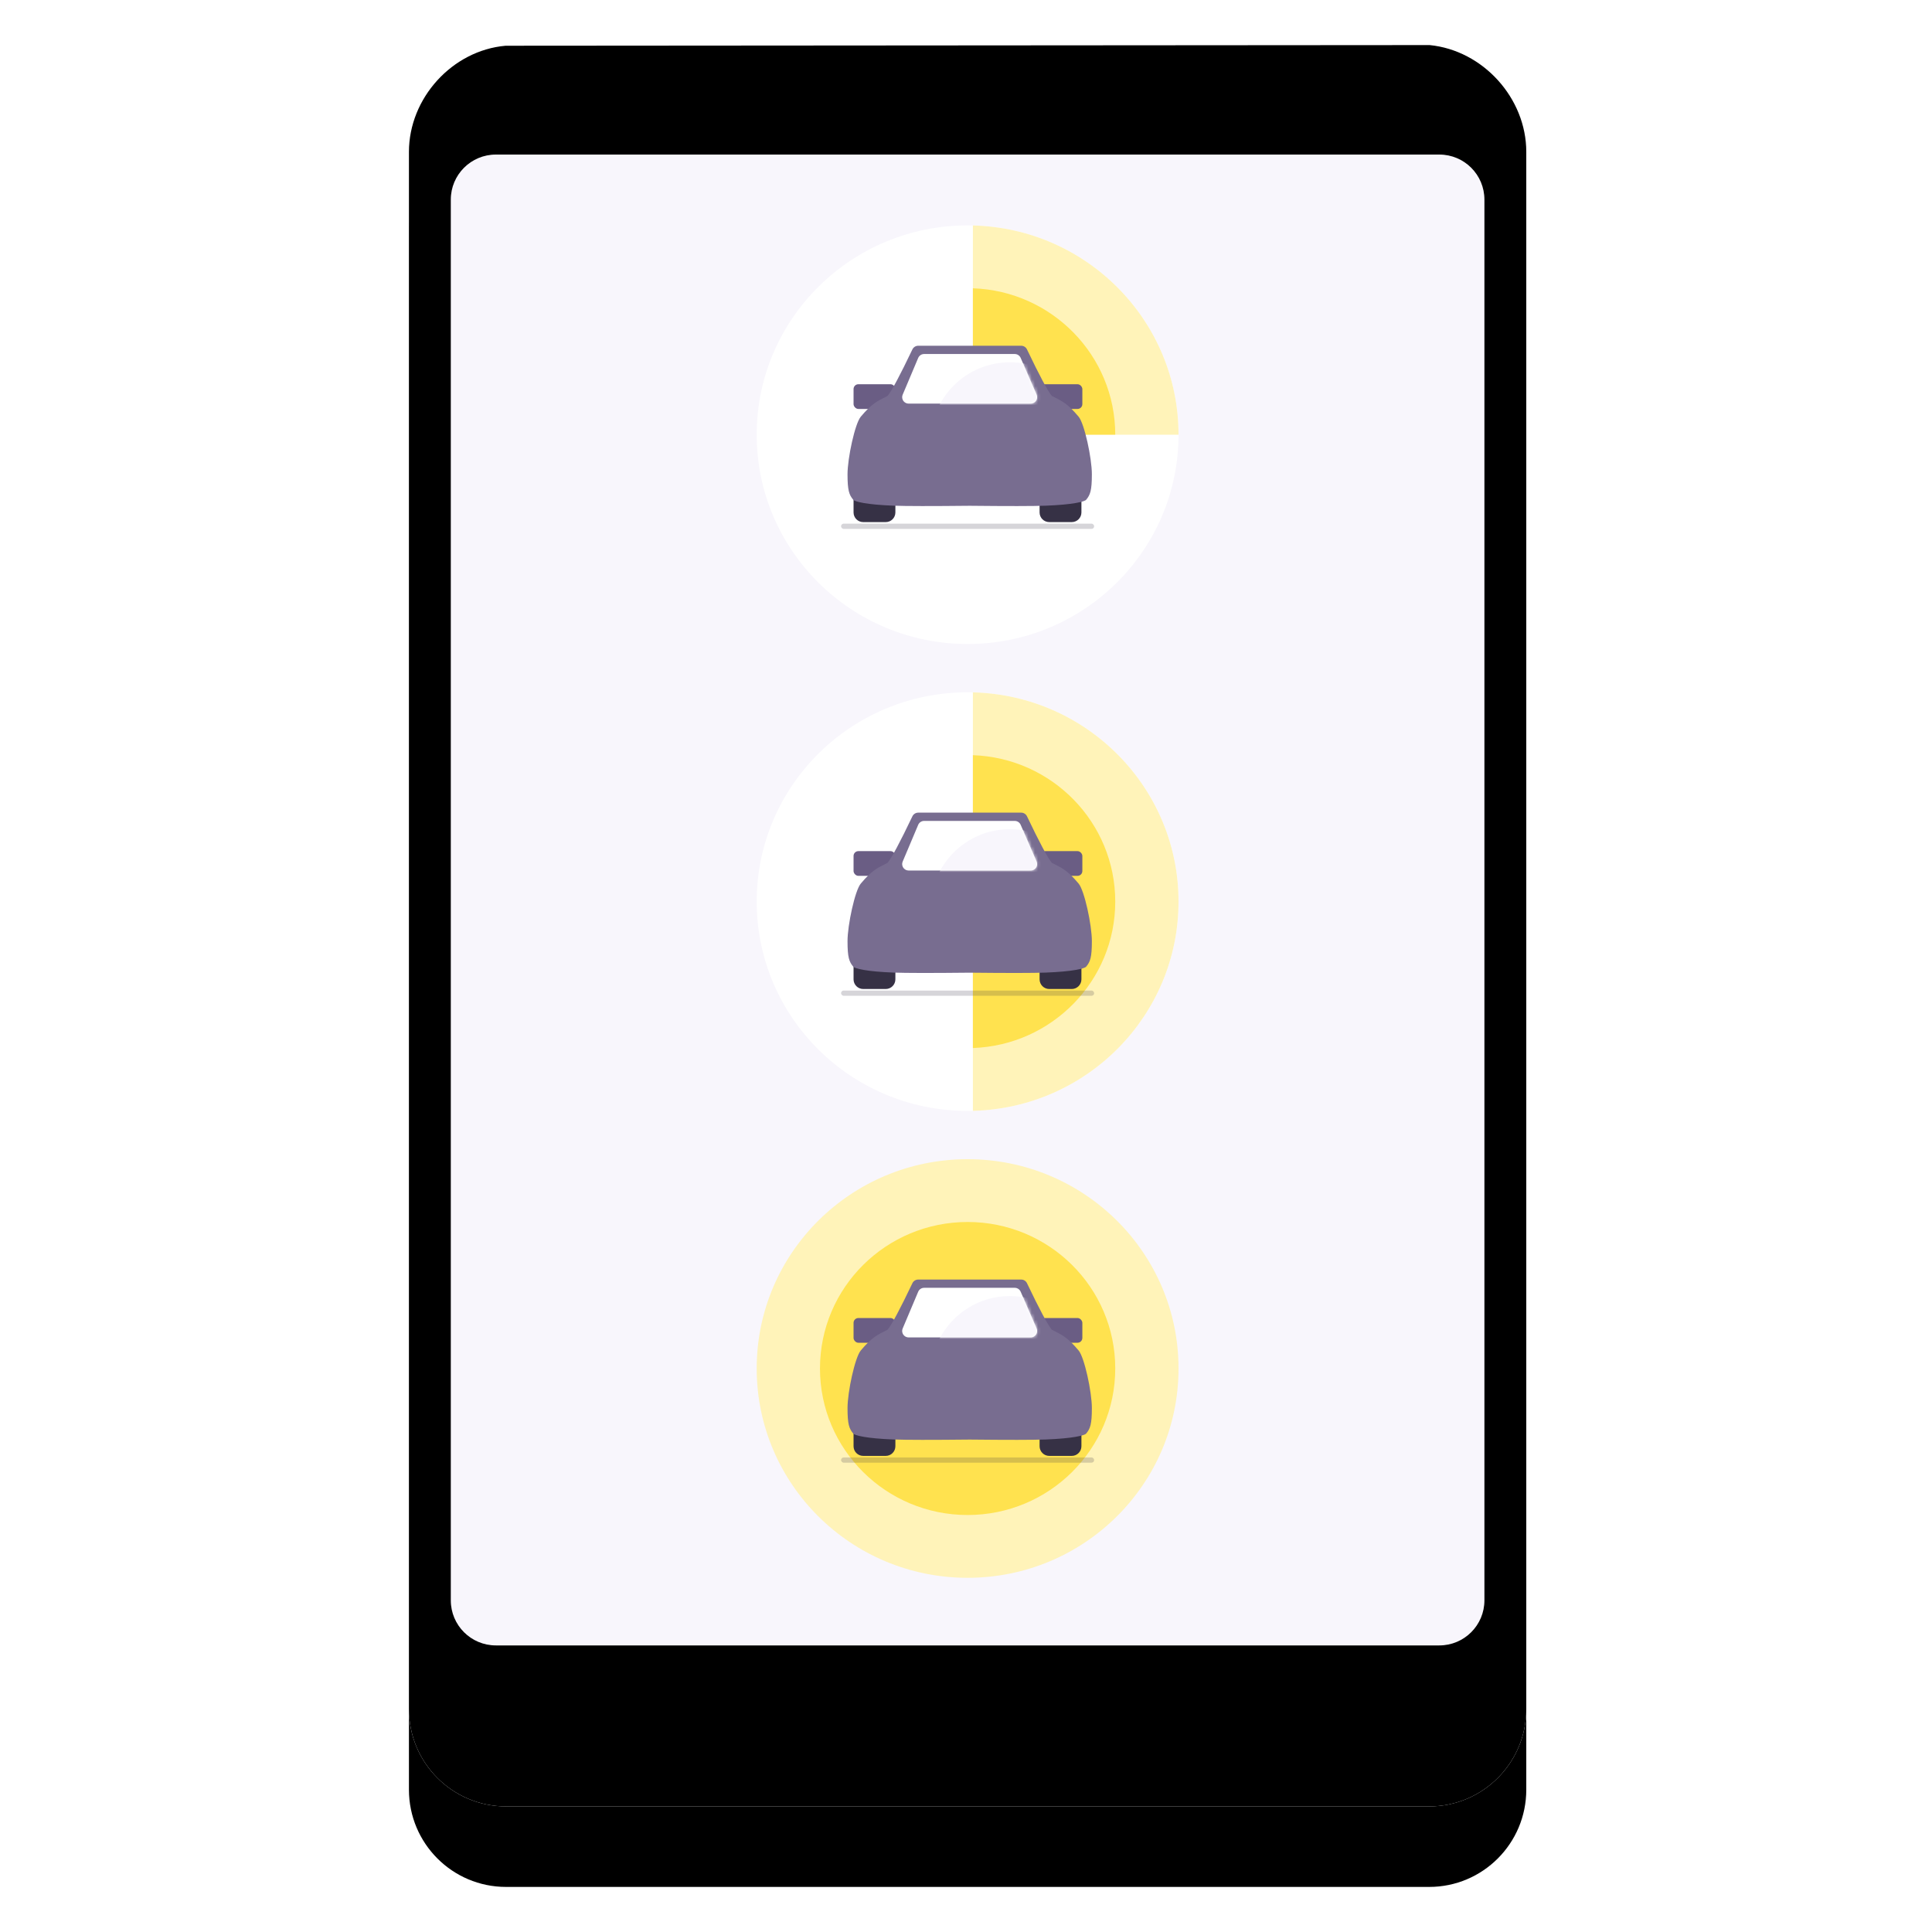<?xml version="1.0" encoding="UTF-8"?>
<svg width="600px" height="600px" viewBox="0 0 600 600" version="1.1" xmlns="http://www.w3.org/2000/svg" xmlns:xlink="http://www.w3.org/1999/xlink">
    <!-- Generator: Sketch 57.1 (83088) - https://sketch.com -->
    <title>Deckungen_600x600</title>
    <desc>Created with Sketch.</desc>
    <defs>
        <path d="M127,47.161 C127,30.484 140.445,15.651 157.025,14.204 C157.025,14.204 340.208,14.074 413.864,14.021 C432.398,14.008 443.997,14 443.997,14 C460.567,15.638 474,30.481 474,47.161 L474,530.805 C474,547.481 460.495,561 443.845,561 L157.155,561 C140.501,561 127,547.484 127,530.805 L127,47.161 Z" id="path-1"></path>
        <filter x="-12.8%" y="-5.4%" width="125.6%" height="117.6%" filterUnits="objectBoundingBox" id="filter-2">
            <feOffset dx="0" dy="3" in="SourceAlpha" result="shadowOffsetOuter1"></feOffset>
            <feGaussianBlur stdDeviation="6" in="shadowOffsetOuter1" result="shadowBlurOuter1"></feGaussianBlur>
            <feColorMatrix values="0 0 0 0 0   0 0 0 0 0   0 0 0 0 0  0 0 0 0.12 0" type="matrix" in="shadowBlurOuter1" result="shadowMatrixOuter1"></feColorMatrix>
            <feMorphology radius="2.5" operator="erode" in="SourceAlpha" result="shadowSpreadOuter2"></feMorphology>
            <feOffset dx="0" dy="22" in="shadowSpreadOuter2" result="shadowOffsetOuter2"></feOffset>
            <feGaussianBlur stdDeviation="12" in="shadowOffsetOuter2" result="shadowBlurOuter2"></feGaussianBlur>
            <feColorMatrix values="0 0 0 0 0   0 0 0 0 0   0 0 0 0 0  0 0 0 0.08 0" type="matrix" in="shadowBlurOuter2" result="shadowMatrixOuter2"></feColorMatrix>
            <feMerge>
                <feMergeNode in="shadowMatrixOuter1"></feMergeNode>
                <feMergeNode in="shadowMatrixOuter2"></feMergeNode>
            </feMerge>
        </filter>
        <filter x="-7.8%" y="-2.2%" width="115.6%" height="111.2%" filterUnits="objectBoundingBox" id="filter-3">
            <feGaussianBlur stdDeviation="3" in="SourceAlpha" result="shadowBlurInner1"></feGaussianBlur>
            <feOffset dx="0" dy="0" in="shadowBlurInner1" result="shadowOffsetInner1"></feOffset>
            <feComposite in="shadowOffsetInner1" in2="SourceAlpha" operator="arithmetic" k2="-1" k3="1" result="shadowInnerInner1"></feComposite>
            <feColorMatrix values="0 0 0 0 0.365   0 0 0 0 0.365   0 0 0 0 0.365  0 0 0 0.228 0" type="matrix" in="shadowInnerInner1"></feColorMatrix>
        </filter>
        <path d="M43.722,-2.84217094e-14 L57.247,-2.84217094e-14 C58.018,-2.82801266e-14 58.72,0.443 59.052,1.138 C62.916,9.232 65.486,14.047 66.762,15.585 C70.085,17.255 71.61,17.915 75.086,22.035 C76.886,24.168 79.2,34.88 79.2,39.92 C79.2,44.96 78.694,46.297 77.437,47.823 C76.953,48.411 73.376,49.352 64.862,49.672 C60.972,49.818 53.104,49.827 41.259,49.7 C29.412,49.827 21.544,49.818 17.654,49.672 C9.139,49.352 5.563,48.411 5.079,47.823 C3.821,46.297 3.316,44.96 3.316,39.92 C3.316,34.88 5.63,24.168 7.43,22.035 C10.906,17.915 12.43,17.255 15.753,15.585 C17.03,14.047 19.6,9.232 23.463,1.138 C23.795,0.443 24.498,-2.82801266e-14 25.268,-2.84217094e-14 L43.722,-2.84217094e-14 Z" id="path-4"></path>
        <path d="M62.042,15.173 L57.084,3.77 C56.767,3.04 56.046,2.567 55.25,2.567 L27.104,2.567 C26.3,2.567 25.574,3.049 25.262,3.789 L20.446,15.193 C20.016,16.21 20.493,17.383 21.51,17.813 C21.756,17.917 22.021,17.971 22.288,17.971 L60.208,17.971 C61.312,17.971 62.208,17.075 62.208,15.971 C62.208,15.696 62.151,15.425 62.042,15.173 Z" id="path-6"></path>
        <path d="M43.722,-2.84217094e-14 L57.247,-2.84217094e-14 C58.018,-2.82801266e-14 58.72,0.443 59.052,1.138 C62.916,9.232 65.486,14.047 66.762,15.585 C70.085,17.255 71.61,17.915 75.086,22.035 C76.886,24.168 79.2,34.88 79.2,39.92 C79.2,44.96 78.694,46.297 77.437,47.823 C76.953,48.411 73.376,49.352 64.862,49.672 C60.972,49.818 53.104,49.827 41.259,49.7 C29.412,49.827 21.544,49.818 17.654,49.672 C9.139,49.352 5.563,48.411 5.079,47.823 C3.821,46.297 3.316,44.96 3.316,39.92 C3.316,34.88 5.63,24.168 7.43,22.035 C10.906,17.915 12.43,17.255 15.753,15.585 C17.03,14.047 19.6,9.232 23.463,1.138 C23.795,0.443 24.498,-2.82801266e-14 25.268,-2.84217094e-14 L43.722,-2.84217094e-14 Z" id="path-8"></path>
        <path d="M62.042,15.173 L57.084,3.77 C56.767,3.04 56.046,2.567 55.25,2.567 L27.104,2.567 C26.3,2.567 25.574,3.049 25.262,3.789 L20.446,15.193 C20.016,16.21 20.493,17.383 21.51,17.813 C21.756,17.917 22.021,17.971 22.288,17.971 L60.208,17.971 C61.312,17.971 62.208,17.075 62.208,15.971 C62.208,15.696 62.151,15.425 62.042,15.173 Z" id="path-10"></path>
        <path d="M43.722,-2.84217094e-14 L57.247,-2.84217094e-14 C58.018,-2.82801266e-14 58.72,0.443 59.052,1.138 C62.916,9.232 65.486,14.047 66.762,15.585 C70.085,17.255 71.61,17.915 75.086,22.035 C76.886,24.168 79.2,34.88 79.2,39.92 C79.2,44.96 78.694,46.297 77.437,47.823 C76.953,48.411 73.376,49.352 64.862,49.672 C60.972,49.818 53.104,49.827 41.259,49.7 C29.412,49.827 21.544,49.818 17.654,49.672 C9.139,49.352 5.563,48.411 5.079,47.823 C3.821,46.297 3.316,44.96 3.316,39.92 C3.316,34.88 5.63,24.168 7.43,22.035 C10.906,17.915 12.43,17.255 15.753,15.585 C17.03,14.047 19.6,9.232 23.463,1.138 C23.795,0.443 24.498,-2.82801266e-14 25.268,-2.84217094e-14 L43.722,-2.84217094e-14 Z" id="path-12"></path>
        <path d="M62.042,15.173 L57.084,3.77 C56.767,3.04 56.046,2.567 55.25,2.567 L27.104,2.567 C26.3,2.567 25.574,3.049 25.262,3.789 L20.446,15.193 C20.016,16.21 20.493,17.383 21.51,17.813 C21.756,17.917 22.021,17.971 22.288,17.971 L60.208,17.971 C61.312,17.971 62.208,17.075 62.208,15.971 C62.208,15.696 62.151,15.425 62.042,15.173 Z" id="path-14"></path>
    </defs>
    <g id="Deckungen_600x600" stroke="none" stroke-width="1" fill="none" fill-rule="evenodd">
        <g id="Body">
            <use fill="black" fill-opacity="1" filter="url(#filter-2)" xlink:href="#path-1"></use>
            <use fill="#FFFFFF" fill-rule="evenodd" xlink:href="#path-1"></use>
            <use fill="black" fill-opacity="1" filter="url(#filter-3)" xlink:href="#path-1"></use>
        </g>
        <path d="M140,61.999 C140,54.267 146.268,48 153.999,48 L447.001,48 C454.732,48 461,54.26 461,61.999 L461,497.001 C461,504.733 454.732,511 447.001,511 L153.999,511 C146.268,511 140,504.74 140,497.001 L140,61.999 Z" id="Mask" fill="#F8F6FC"></path>
        <g id="Group" transform="translate(235, 70)">
            <g id="Illustration/Haftpflicht">
                <ellipse id="Oval" fill="#FFFFFF" cx="65.5" cy="65" rx="65.5" ry="65"></ellipse>
                <g id="Group-11" stroke-width="1" transform="translate(67.138, 0)">
                    <path d="M0.001,129.98 L0.001,0.02 C35.418,0.883 63.862,29.645 63.862,65 L0,65 L0.001,0.02 Z" id="Combined-Shape" fill="#FFF3B9"></path>
                    <path d="M0,110.472 L0,19.528 C24.564,20.384 44.212,40.415 44.212,65 L0,64.999 L0,19.528 Z" id="Combined-Shape" fill="#FFE24F"></path>
                </g>
                <g id="Group-30" stroke-width="1" transform="translate(24.562, 37.375)">
                    <g id="Group-9" transform="translate(0.328, 0)">
                        <path d="M75.955,44.74 L75.955,51.768 C75.955,53.424 74.612,54.768 72.955,54.768 L65.964,54.768 C64.307,54.768 62.964,53.424 62.964,51.768 L62.964,44.74 L75.955,44.74 Z M18.179,44.74 L18.179,51.768 C18.179,53.424 16.836,54.768 15.179,54.768 L8.188,54.768 C6.531,54.768 5.188,53.424 5.188,51.768 L5.188,44.74 L18.179,44.74 Z" id="Rectangle-15" fill="#363145"></path>
                        <rect id="Rectangle" fill="#363145" opacity="0.2" x="1.31" y="55.25" width="78.6" height="1.625" rx="0.812"></rect>
                        <rect id="Path" fill="#6A5D84" x="5.188" y="11.949" width="12.992" height="7.68" rx="1.5"></rect>
                        <rect id="Path" fill="#6A5D84" x="63.251" y="11.949" width="12.992" height="7.68" rx="1.5"></rect>
                        <mask id="mask-5" fill="white">
                            <use xlink:href="#path-4"></use>
                        </mask>
                        <use id="Combined-Shape" fill="#786D90" xlink:href="#path-4"></use>
                        <rect id="Rectangle" fill="#FFFFFF" mask="url(#mask-5)" x="53.304" y="24.817" width="18.768" height="9.312" rx="3.5"></rect>
                        <rect id="Rectangle-Copy" fill="#FFFFFF" mask="url(#mask-5)" x="11.076" y="24.817" width="18.768" height="9.312" rx="3.5"></rect>
                        <path d="M-2.721,39.364 C3.541,41.236 17.051,42.172 37.809,42.172 C58.566,42.172 74.088,41.236 84.374,39.364 L84.374,54.768 L-2.721,54.768 L-2.721,39.364 Z" id="Rectangle" fill="#6A5D84" mask="url(#mask-5)"></path>
                        <mask id="mask-7" fill="white">
                            <use xlink:href="#path-6"></use>
                        </mask>
                        <use id="Path-5" fill="#FFFFFF" xlink:href="#path-6"></use>
                        <ellipse id="Oval" fill="#F8F6FC" mask="url(#mask-7)" cx="53.762" cy="29.523" rx="24.576" ry="24.389"></ellipse>
                    </g>
                </g>
            </g>
            <g id="Illustration/Teilkasko" transform="translate(0, 145)">
                <ellipse id="Oval" fill="#FFFFFF" cx="65.5" cy="65" rx="65.5" ry="65"></ellipse>
                <path d="M67.138,0.02 C102.556,0.883 131,29.645 131,65 C131,100.355 102.556,129.117 67.138,129.98 Z" id="Combined-Shape" fill="#FFF3B9"></path>
                <path d="M67.138,19.528 C91.701,20.384 111.35,40.415 111.35,65 C111.35,89.585 91.701,109.616 67.138,110.472 Z" id="Combined-Shape" fill="#FFE24F"></path>
                <g id="Group-30" stroke-width="1" transform="translate(24.562, 37.375)">
                    <g id="Group-9" transform="translate(0.328, 0)">
                        <path d="M75.955,44.74 L75.955,51.768 C75.955,53.424 74.612,54.768 72.955,54.768 L65.964,54.768 C64.307,54.768 62.964,53.424 62.964,51.768 L62.964,44.74 L75.955,44.74 Z M18.179,44.74 L18.179,51.768 C18.179,53.424 16.836,54.768 15.179,54.768 L8.188,54.768 C6.531,54.768 5.188,53.424 5.188,51.768 L5.188,44.74 L18.179,44.74 Z" id="Rectangle-15" fill="#363145"></path>
                        <rect id="Rectangle" fill="#363145" opacity="0.2" x="1.31" y="55.25" width="78.6" height="1.625" rx="0.812"></rect>
                        <rect id="Path" fill="#6A5D84" x="5.188" y="11.949" width="12.992" height="7.68" rx="1.5"></rect>
                        <rect id="Path" fill="#6A5D84" x="63.251" y="11.949" width="12.992" height="7.68" rx="1.5"></rect>
                        <mask id="mask-9" fill="white">
                            <use xlink:href="#path-8"></use>
                        </mask>
                        <use id="Combined-Shape" fill="#786D90" xlink:href="#path-8"></use>
                        <rect id="Rectangle" fill="#FFFFFF" mask="url(#mask-9)" x="53.304" y="24.817" width="18.768" height="9.312" rx="3.5"></rect>
                        <rect id="Rectangle-Copy" fill="#FFFFFF" mask="url(#mask-9)" x="11.076" y="24.817" width="18.768" height="9.312" rx="3.5"></rect>
                        <path d="M-2.721,39.364 C3.541,41.236 17.051,42.172 37.809,42.172 C58.566,42.172 74.088,41.236 84.374,39.364 L84.374,54.768 L-2.721,54.768 L-2.721,39.364 Z" id="Rectangle" fill="#6A5D84" mask="url(#mask-9)"></path>
                        <mask id="mask-11" fill="white">
                            <use xlink:href="#path-10"></use>
                        </mask>
                        <use id="Path-5" fill="#FFFFFF" xlink:href="#path-10"></use>
                        <ellipse id="Oval" fill="#F8F6FC" mask="url(#mask-11)" cx="53.762" cy="29.523" rx="24.576" ry="24.389"></ellipse>
                    </g>
                </g>
            </g>
            <g id="Illustration/Vollkasko" transform="translate(0, 290)">
                <ellipse id="Oval" fill="#F7F7F9" cx="65.5" cy="65" rx="65.5" ry="65"></ellipse>
                <ellipse id="Oval" fill="#FFF3B9" cx="65.5" cy="65" rx="65.5" ry="65"></ellipse>
                <ellipse id="Oval" fill="#FFE24F" cx="65.5" cy="65" rx="45.85" ry="45.5"></ellipse>
                <g id="Group-30" stroke-width="1" transform="translate(24.562, 37.375)">
                    <g id="Group-9" transform="translate(0.328, 0)">
                        <path d="M75.955,44.74 L75.955,51.768 C75.955,53.424 74.612,54.768 72.955,54.768 L65.964,54.768 C64.307,54.768 62.964,53.424 62.964,51.768 L62.964,44.74 L75.955,44.74 Z M18.179,44.74 L18.179,51.768 C18.179,53.424 16.836,54.768 15.179,54.768 L8.188,54.768 C6.531,54.768 5.188,53.424 5.188,51.768 L5.188,44.74 L18.179,44.74 Z" id="Rectangle-15" fill="#363145"></path>
                        <rect id="Rectangle" fill="#363145" opacity="0.2" x="1.31" y="55.25" width="78.6" height="1.625" rx="0.812"></rect>
                        <rect id="Path" fill="#6A5D84" x="5.188" y="11.949" width="12.992" height="7.68" rx="1.5"></rect>
                        <rect id="Path" fill="#6A5D84" x="63.251" y="11.949" width="12.992" height="7.68" rx="1.5"></rect>
                        <mask id="mask-13" fill="white">
                            <use xlink:href="#path-12"></use>
                        </mask>
                        <use id="Combined-Shape" fill="#786D90" xlink:href="#path-12"></use>
                        <rect id="Rectangle" fill="#FFFFFF" mask="url(#mask-13)" x="53.304" y="24.817" width="18.768" height="9.312" rx="3.5"></rect>
                        <rect id="Rectangle-Copy" fill="#FFFFFF" mask="url(#mask-13)" x="11.076" y="24.817" width="18.768" height="9.312" rx="3.5"></rect>
                        <path d="M-2.721,39.364 C3.541,41.236 17.051,42.172 37.809,42.172 C58.566,42.172 74.088,41.236 84.374,39.364 L84.374,54.768 L-2.721,54.768 L-2.721,39.364 Z" id="Rectangle" fill="#6A5D84" mask="url(#mask-13)"></path>
                        <mask id="mask-15" fill="white">
                            <use xlink:href="#path-14"></use>
                        </mask>
                        <use id="Path-5" fill="#FFFFFF" xlink:href="#path-14"></use>
                        <ellipse id="Oval" fill="#F8F6FC" mask="url(#mask-15)" cx="53.762" cy="29.523" rx="24.576" ry="24.389"></ellipse>
                    </g>
                </g>
            </g>
        </g>
    </g>
</svg>